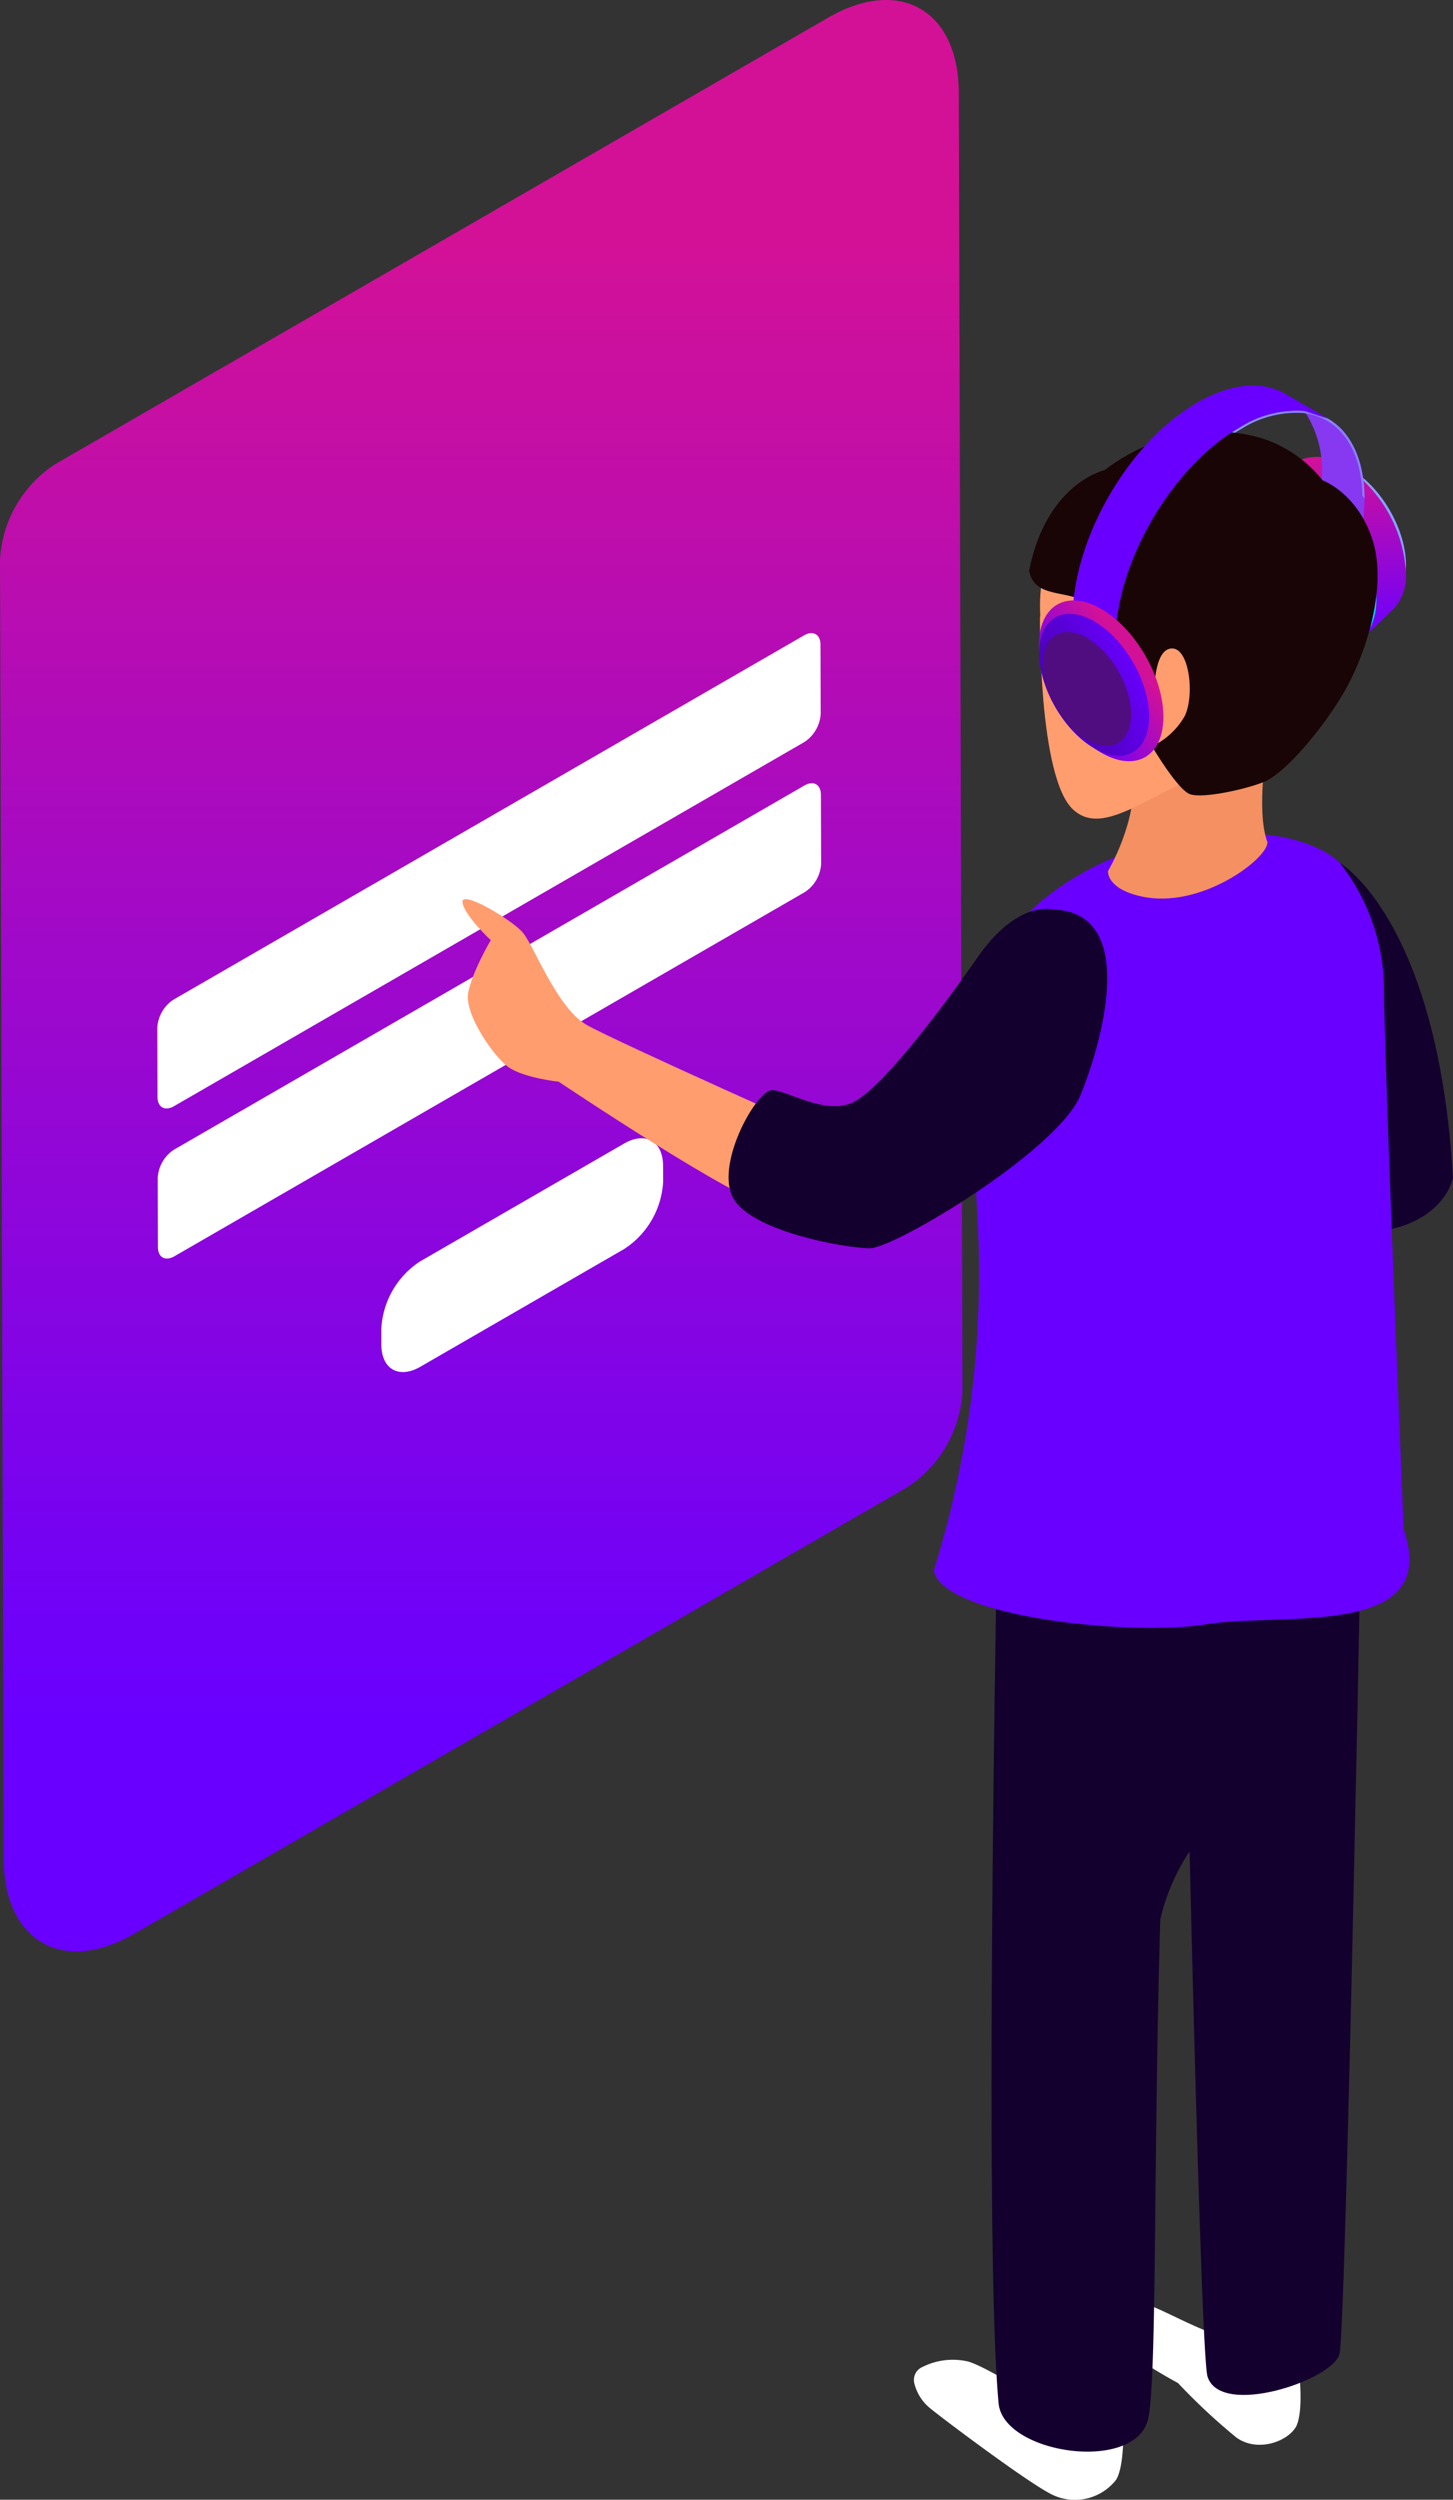 <svg xmlns="http://www.w3.org/2000/svg" xmlns:xlink="http://www.w3.org/1999/xlink" width="177.948" height="305.964" viewBox="0 0 177.948 305.964"><rect x="0" y="0" width="177.948" height="305.964" fill="#333333" stroke="none"/><defs><style>.a{fill:url(#a);}.b{fill:#fff;}.c{fill:url(#b);}.d{fill:url(#c);}.e{fill:url(#d);}.f{fill:url(#e);}.g{fill:url(#f);}.h{fill:url(#g);}.i{fill:url(#h);}.j{fill:#14002e;}.k{fill:#ff9d6f;}.l{fill:#6900ff;}.m{fill:#f49061;}.n{fill:#190505;}.o{fill:url(#j);}.p{fill:url(#k);}.q{fill:url(#l);}</style><linearGradient id="a" x1="0.5" y1="0.133" x2="0.5" y2="0.87" gradientUnits="objectBoundingBox"><stop offset="0" stop-color="#d31197"/><stop offset="1" stop-color="#6900ff"/></linearGradient><linearGradient id="b" x1="0.218" y1="-0.531" x2="0.903" y2="0.154" gradientUnits="objectBoundingBox"><stop offset="0" stop-color="#7453ff"/><stop offset="0.256" stop-color="#7c7bff"/><stop offset="0.54" stop-color="#85a2ff"/><stop offset="0.688" stop-color="#89b2ff"/><stop offset="0.886" stop-color="#88b0ff"/><stop offset="0.966" stop-color="#86a8ff"/><stop offset="1" stop-color="#85a3ff"/></linearGradient><linearGradient id="c" y1="0" y2="1" xlink:href="#a"/><linearGradient id="d" x1="0.24" y1="-0.553" x2="0.925" y2="0.132" gradientUnits="objectBoundingBox"><stop offset="0.452" stop-color="#00acff"/><stop offset="0.683" stop-color="#00c3ff"/><stop offset="1" stop-color="#00dfff"/></linearGradient><linearGradient id="e" x1="0.722" y1="1.712" x2="-0.305" y2="1.279" gradientUnits="objectBoundingBox"><stop offset="0" stop-color="#0af"/><stop offset="0.599" stop-color="#008dff"/><stop offset="1" stop-color="#007fff"/></linearGradient><linearGradient id="f" x1="0.778" y1="1.678" x2="-0.451" y2="1.199" gradientUnits="objectBoundingBox"><stop offset="0" stop-color="#007fff"/><stop offset="0.325" stop-color="#008eff"/><stop offset="1" stop-color="#0af"/></linearGradient><linearGradient id="g" x1="-1.06" y1="-1.945" x2="-2.302" y2="-1.945" gradientUnits="objectBoundingBox"><stop offset="0" stop-color="#8639f0"/><stop offset="0.316" stop-color="#752aeb"/><stop offset="0.935" stop-color="#4a04de"/><stop offset="1" stop-color="#4600dd"/></linearGradient><linearGradient id="h" x1="0.823" y1="0.294" x2="-0.232" y2="0.733" gradientUnits="objectBoundingBox"><stop offset="0" stop-color="#8980ff"/><stop offset="0.43" stop-color="#89b2ff"/><stop offset="1" stop-color="#714eff"/></linearGradient><linearGradient id="j" x1="0.674" y1="0.86" x2="0.479" y2="-0.031" xlink:href="#a"/><linearGradient id="k" x1="0.665" y1="-1.953" x2="0.441" y2="1.065" gradientUnits="objectBoundingBox"><stop offset="0" stop-color="#14002e"/><stop offset="1" stop-color="#6900ff"/></linearGradient><linearGradient id="l" x1="0.77" y1="-2.48" x2="1.031" y2="-1.183" gradientUnits="objectBoundingBox"><stop offset="0" stop-color="#b664ff"/><stop offset="0.205" stop-color="#b260fd"/><stop offset="0.391" stop-color="#a756fa"/><stop offset="0.57" stop-color="#9446f4"/><stop offset="0.745" stop-color="#7a2fed"/><stop offset="0.914" stop-color="#5911e3"/><stop offset="1" stop-color="#500d7f"/></linearGradient></defs><g transform="translate(-130.8 -1849.615)"><g transform="translate(130.8 1849.615)"><path class="a" d="M1138.982,574.251a14.934,14.934,0,0,0-6.735,11.7l.451,158.951c.029,10.128,7.23,14.271,16,9.207l94.686-54.666a14.943,14.943,0,0,0,6.736-11.7l-.451-158.95c-.029-10.128-7.23-14.273-16-9.206Z" transform="translate(-1132.247 -517.423)"/><g transform="translate(19.259 77.495)"><path class="b" d="M1140.876,588.932a4.406,4.406,0,0,0-2,3.465l.024,8.439c0,1.279.907,1.793,2.017,1.151l77.2-44.572a4.428,4.428,0,0,0,2.006-3.474l-.026-8.442c0-1.268-.9-1.782-2.017-1.143Z" transform="translate(-1138.872 -544.081)"/><g transform="translate(0.053 18.371)"><path class="b" d="M1140.893,595.25a4.412,4.412,0,0,0-2,3.474l.024,8.439c0,1.279.9,1.785,2.018,1.142l77.2-44.572a4.412,4.412,0,0,0,2.005-3.465l-.027-8.439c0-1.279-.9-1.794-2.017-1.151Z" transform="translate(-1138.89 -550.401)"/></g><path class="b" d="M1153.062,580.421a10.477,10.477,0,0,0-4.75,8.23l0,1.936c.009,3.029,2.148,4.247,4.785,2.727l24.968-14.416a10.48,10.48,0,0,0,4.76-8.235l-.007-1.936c-.007-3.02-2.154-4.245-4.788-2.721Z" transform="translate(-1120.87 -503.522)"/></g></g><g transform="translate(-7833 393)"><g transform="translate(1 -1)"><ellipse class="c" cx="9.517" cy="5.494" rx="9.517" ry="5.494" transform="translate(8128.257 1533.825) rotate(-120)"/><path class="d" d="M30.339,224.217l11.953,20.495s2.424-2.251,3.812-3.613a5.973,5.973,0,0,0,1.493-4.371,16.843,16.843,0,0,0-7.62-13.2,5.85,5.85,0,0,0-4.7-.842Z" transform="translate(8087.389 1291.023)"/><ellipse class="e" cx="11.968" cy="6.91" rx="11.968" ry="6.91" transform="translate(8122.912 1539.776) rotate(-120)"/><g transform="translate(8118.708 1520.529)"><path class="f" d="M50.071,237.187a3.751,3.751,0,0,0-.477,1.966,9.3,9.3,0,0,0,4.207,7.286,3.743,3.743,0,0,0,1.948.57c-.7,1.148-2.107,1.4-3.729.463a9.3,9.3,0,0,1-4.206-7.286C47.813,238.316,48.729,237.224,50.071,237.187Z" transform="translate(-47.813 -237.186)"/><path class="g" d="M46.814,239.152a3.75,3.75,0,0,1,.477-1.966,3.74,3.74,0,0,1,1.949.57,9.3,9.3,0,0,1,4.206,7.286,3.743,3.743,0,0,1-.477,1.966,3.743,3.743,0,0,1-1.948-.57A9.3,9.3,0,0,1,46.814,239.152Z" transform="translate(-45.033 -237.185)"/></g></g><path class="h" d="M39.236,225.814a27.608,27.608,0,0,0,1.8-9.353,12.954,12.954,0,0,0-2.167-7.8,7.59,7.59,0,0,1,2.921.958c2.758,1.6,4.464,5.014,4.464,9.878a27.6,27.6,0,0,1-1.794,9.334Z" transform="translate(8084.657 1298.249)"/><path class="i" d="M54.131,210.6a12.928,12.928,0,0,1,7.882-2.021,8.034,8.034,0,0,1,1.055.206,7.419,7.419,0,0,1,1.867.751c2.734,1.583,4.434,4.955,4.463,9.75,0,.043-.257-.3-.257-.3-.1-4.512-1.741-7.689-4.347-9.2a8.017,8.017,0,0,0-2.848-.934,12.634,12.634,0,0,0-7.685,1.971c-8.04,4.642-14.591,15.784-14.875,25.151-.006.211-.511.441-.511.441C39.156,226.8,45.879,215.363,54.131,210.6Z" transform="translate(8061.515 1298.324)"/><g transform="translate(8020.433 1509.443)"><path class="j" d="M1547.093,644.515s12,6.914,13.846,38.554c-1.536,5.836-10.751,8.908-17.816,4.3S1543.383,649.887,1547.093,644.515Z" transform="translate(-1439.625 -591.711)"/><path class="k" d="M1628.454,676.728s-27.489-12.243-31.184-14.323-6.469-9.7-7.855-11.319-7.624-5.313-7.393-3.7,3.466,4.621,3.466,4.621-2.311,3.927-2.772,6.467,3,7.624,4.85,9.01,6.238,1.847,6.238,1.847,22.407,15.015,26.1,15.246S1628.918,682.733,1628.454,676.728Z" transform="translate(-1582.016 -589.76)"/><path class="b" d="M1573.809,750.736s.713,5.236-.238,7.379c-.951,1.9-4.761,3.331-7.377,1.427a75.714,75.714,0,0,1-7.141-6.663s-7.615-4.045-8.329-6.188,1.9-4.045,4.045-3.57,8.33,4.283,11.186,4.283S1572.857,748.12,1573.809,750.736Z" transform="translate(-1471.422 -514.028)"/><path class="j" d="M1568.447,685.031s-1.99,106.864-2.819,110.049-14.559,7.815-16.16,2.755c-1.018-3.21-3.106-104.678-3.106-104.678Z" transform="translate(-1458.217 -559.768)"/><path class="b" d="M1587.8,754.213a1.7,1.7,0,0,1,.585,1.281c.015,1.511-.055,4.88-.91,6.193a6.4,6.4,0,0,1-8.271,1.545c-3.083-1.674-12.571-8.766-14.5-10.337a5.671,5.671,0,0,1-1.917-3.032,1.72,1.72,0,0,1,.974-2,8.262,8.262,0,0,1,5.7-.655c3.143,1.057,7.1,4.46,11.379,4.276A10.5,10.5,0,0,1,1587.8,754.213Z" transform="translate(-1507.44 -510.963)"/><path class="j" d="M1551.119,687.939c.481-4.568,5.948-6.052,10.981-4.5,9.606-.519,24.481-.107,25,7.347.773,11.04-5.128,35.976-10.121,41.335a25.405,25.405,0,0,0-6.052,11.461c-.874,29.154-.362,57.51-1.569,61.445-1.942,6.338-17.811,3.893-18.242-2.279C1549.182,781.893,1551.119,687.939,1551.119,687.939Z" transform="translate(-1485.457 -561.49)"/><path class="l" d="M1539.789,732.738c1.129,5.641,23.958,8.075,33.357,6.571s28.811,1.846,24.191-11.6c0,0-2.415-58.1-2.415-66.666a25.321,25.321,0,0,0-5.389-14.91s-5.265-6.016-21.809-2.631c0,0-13.481,2.935-19.685,12.9,0,0-4.283,10.946-2.856,33.794A121.865,121.865,0,0,1,1539.789,732.738Z" transform="translate(-1482.065 -593.326)"/><path class="m" d="M1572.392,636.617s-1.429,8.329,0,12.136c.238,1.9-8.093,8.331-15.47,6.665-4.283-.953-4.045-3.1-4.045-3.1s3.57-5.948,3.094-11.661S1567.393,635.426,1572.392,636.617Z" transform="translate(-1473.813 -598.531)"/><g transform="translate(70.733 1.674)"><path class="k" d="M1546.49,635.558a19.633,19.633,0,1,0,19.633-19.633A19.633,19.633,0,0,0,1546.49,635.558Z" transform="translate(-1546.487 -615.925)"/><path class="k" d="M1552.464,630.145s-.24,19.667,4.046,23.637,10.859-3.716,21.374-6.181c10.514-2.7-8.524-23.151-8.524-23.151Z" transform="translate(-1552.462 -609.203)"/></g><g transform="translate(32.596 58.408)"><path class="j" d="M1603.565,647.73s-4.3-1.229-9.214,5.837-11.981,16.28-15.359,17.816-7.986-1.536-9.831-1.536-6.756,8.6-4.914,12.9,13.822,6.451,16.894,6.451,23.038-11.98,25.8-18.737S1614.01,648.038,1603.565,647.73Z" transform="translate(-1563.842 -647.648)"/></g><path class="n" d="M1554.545,619.723s-7.066,1.536-9.216,12.288c.921,4.607,7.372.921,9.83,7.064s3.993,7.987,3.993,7.987l1.536-.613s0-4.916,2.151-4.916,2.764,5.837,1.536,8.295a9.086,9.086,0,0,1-3.994,3.686s3.073,5.222,4.607,5.836,7.066-.613,9.216-1.534,6.143-5.222,9.216-10.137,5.836-13.517,3.993-19.352-6.143-7.372-6.143-7.372a15.614,15.614,0,0,0-6.759-4.916C1570.208,614.5,1562.224,613.887,1554.545,619.723Z" transform="translate(-1475.927 -614.989)"/></g><path class="d" d="M82.557,256.659c0,5.4,3.789,11.96,8.463,14.658.35.2.843,2.014.843,2.014s3.121-.7,4.286-1.051c2.027-.615,3.333-2.678,3.333-5.848,0-5.4-3.789-11.959-8.462-14.658-2.828-1.632-5.331-1.476-6.868.1-.5.509-3.07,3.176-3.07,3.176S82.557,255.585,82.557,256.659Z" transform="translate(8011.274 1276.325)"/><path class="l" d="M48.218,230.7c0-9.736,6.836-21.575,15.267-26.443,4.206-2.428,8.014-2.662,10.775-1.079.55.316,5.246,3.048,5.246,3.048s-2.28-.729-2.921-.958a12.928,12.928,0,0,0-7.882,2.021C60.271,212.16,53.436,224,53.436,233.735a13.512,13.512,0,0,0,1.8,7.262c.118.187-5.2-3.009-5.2-3.009A13.49,13.49,0,0,1,48.218,230.7Z" transform="translate(8046.943 1301.636)"/><ellipse class="o" cx="10.777" cy="6.222" rx="10.777" ry="6.222" transform="translate(8098.665 1552.393) rotate(-120)"/><ellipse class="p" cx="9.517" cy="5.494" rx="9.517" ry="5.494" transform="translate(8097.802 1551.422) rotate(-120)"/><ellipse class="q" cx="7.619" cy="4.399" rx="7.619" ry="4.399" transform="matrix(-0.5, -0.866, 0.866, -0.5, 8096.938, 1549.739)"/></g></g></svg>